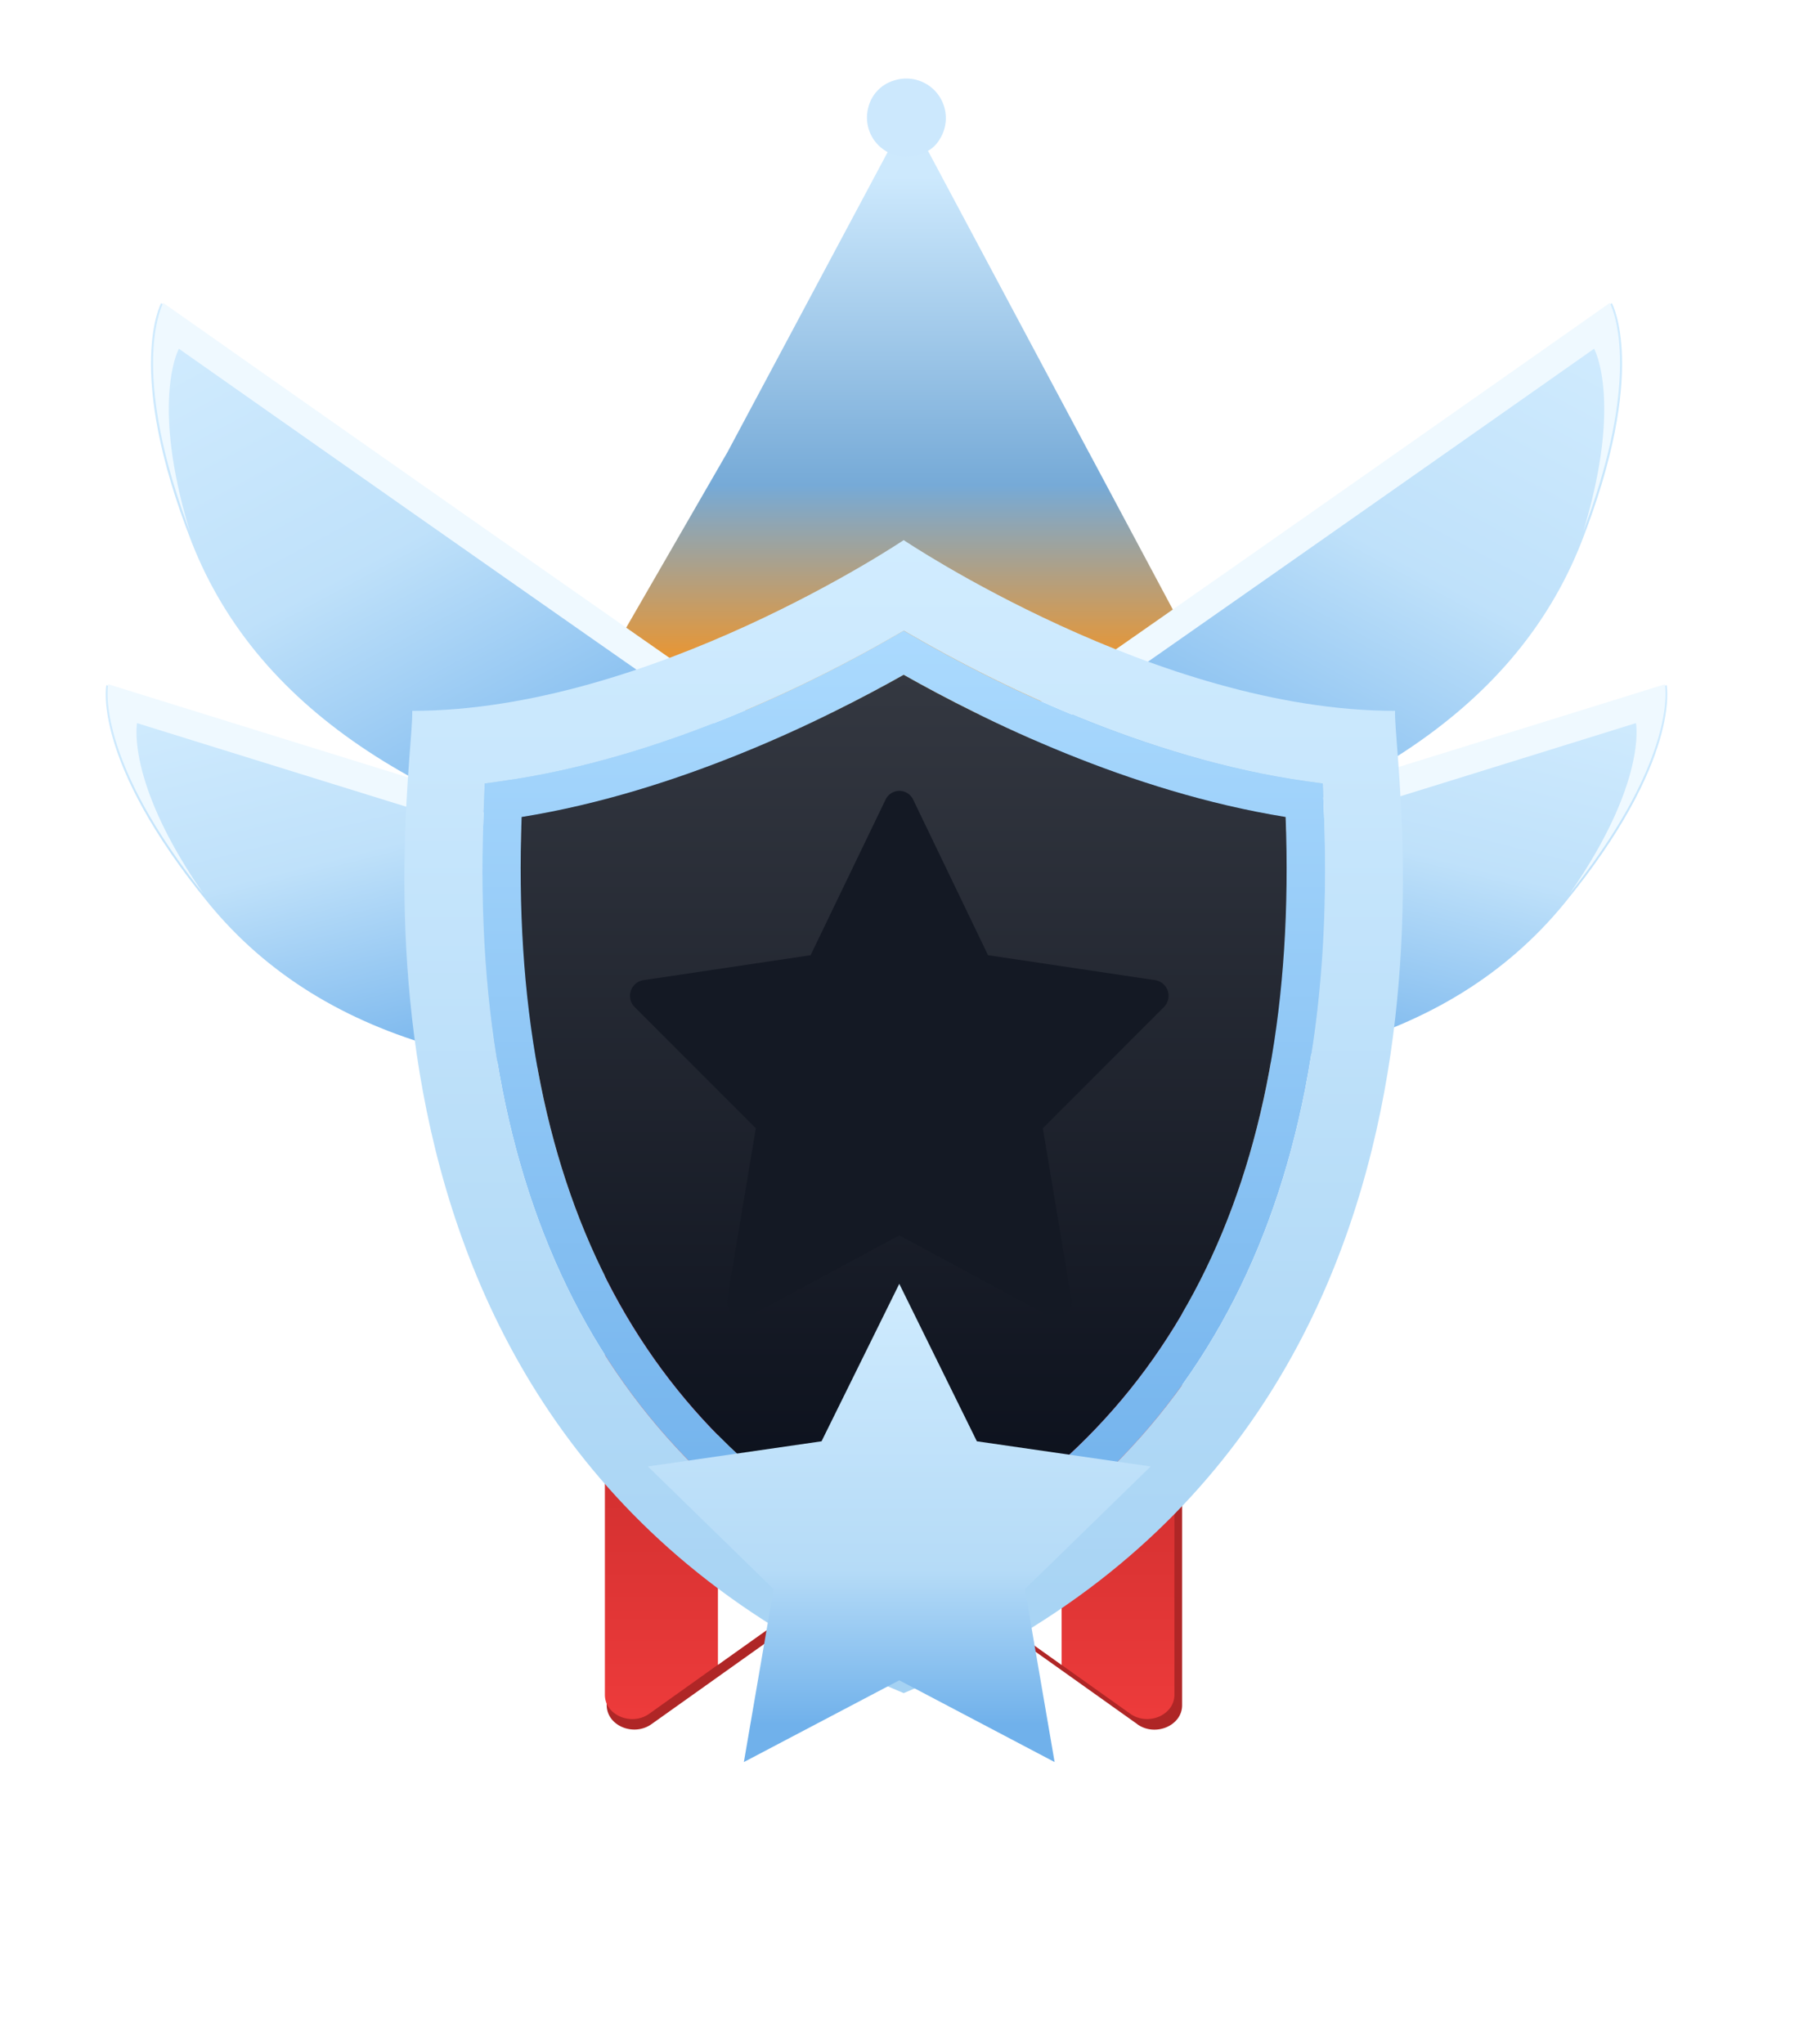 <svg width="23" height="26" viewBox="0 0 23 26" fill="none" xmlns="http://www.w3.org/2000/svg"><g filter="url(#a)"><path d="M13.85 4.751 11.553.446 9.255 4.75l-1.56 2.703.593 1.025c0-.223 1.462-.402 3.265-.402 1.804 0 3.265.18 3.265.402l.21-1.522L13.85 4.75Z" fill="url(#b)"/><path d="M11.96.762a.503.503 0 0 0-.587-.738.476.476 0 0 0-.32.317c-.132.43.307.815.743.583a.397.397 0 0 0 .163-.162Z" fill="#CCE8FD"/></g><path d="M11.866 11.941c-.241-.029-10.513-3.226-10.513-3.226s-.191.953 1.3 2.774c1.49 1.82 3.962 2.384 7.217 2.137 3.256-.247 3.67-.236 3.67-.236s-.3-1.283-1.674-1.449Z" fill="url(#c)"/><path d="M12.257 12.425c-.242-.03-10.513-3.227-10.513-3.227s-.148.743.844 2.17c-1.395-1.75-1.212-2.665-1.212-2.665s10.27 3.198 10.512 3.227a1.915 1.915 0 0 1 1.503 1.023 1.894 1.894 0 0 0-1.134-.53Z" fill="#EFF9FF"/><path d="M11.07 10.146c-.22-.101-9.02-6.29-9.02-6.29s-.473.848.388 3.04c.86 2.19 3.04 3.482 6.216 4.244 3.175.762 3.566.899 3.566.899s.11-1.315-1.15-1.893Z" fill="url(#d)"/><path d="M11.296 10.726c-.221-.101-9.02-6.29-9.02-6.29s-.367.66.139 2.323c-.792-2.091-.338-2.906-.338-2.906s8.798 6.19 9.019 6.29a1.914 1.914 0 0 1 1.117 1.435c-.2-.38-.524-.68-.917-.852Z" fill="#EFF9FF"/><path d="M10.69 11.941c.24-.029 10.512-3.226 10.512-3.226s.192.953-1.3 2.774c-1.49 1.82-3.961 2.384-7.216 2.137-3.256-.247-3.67-.236-3.67-.236s.3-1.283 1.674-1.449Z" fill="url(#e)"/><path d="M10.299 12.424c.241-.029 10.512-3.226 10.512-3.226s.149.742-.843 2.17c1.394-1.749 1.212-2.664 1.212-2.664s-10.271 3.198-10.512 3.227a1.914 1.914 0 0 0-1.503 1.023c.307-.3.707-.487 1.134-.53Z" fill="#EFF9FF"/><path d="M11.486 10.146c.22-.101 9.019-6.29 9.019-6.29s.474.848-.387 3.039c-.861 2.19-3.041 3.483-6.216 4.245-3.175.761-3.566.899-3.566.899s-.11-1.315 1.15-1.893Z" fill="url(#f)"/><path d="M11.26 10.726c.22-.101 9.019-6.29 9.019-6.29s.367.66-.138 2.323c.792-2.091.338-2.906.338-2.906s-8.798 6.19-9.02 6.29a1.915 1.915 0 0 0-1.117 1.435c.201-.38.524-.68.918-.852Z" fill="#EFF9FF"/><path d="m14.467 21.93-2.783-1.98a.539.539 0 0 0-.612 0l-2.783 1.98c-.23.164-.571.02-.571-.242V12.15h7.32v9.54c0 .26-.34.405-.57.242Z" fill="#AF2626"/><path d="M14.94 12.116v9.441c0 .259-.337.403-.564.24l-.872-.62-1.294-.922-.589-.419a.534.534 0 0 0-.606 0l-.589.42-1.294.92-.872.622c-.227.162-.565.018-.565-.24v-9.442h7.246Z" fill="url(#g)"/><path d="M10.427 14.728v5.528l-1.294.921v-6.45h1.294Zm3.078 0v6.45l-1.294-.922v-5.528h1.294Z" fill="#fff"/><g filter="url(#h)"><path d="M11.496 15.93c3.396-1.657 5.032-4.861 4.86-9.536-1.994-.32-3.848-1.238-4.86-1.808-1.013.572-2.866 1.488-4.86 1.808-.173 4.675 1.46 7.879 4.86 9.536Zm5.339-9.76c.24 5.044-1.522 8.494-5.235 10.252l-.104.049-.104-.05c-3.714-1.757-5.475-5.207-5.233-10.25l.007-.205.199-.028c2.072-.287 4.028-1.28 5.009-1.846l.122-.07.122.07c.98.566 2.936 1.56 5.004 1.846l.203.028.01.204Z" fill="url(#i)"/><path d="M17.747 5.042c-.034.786 1.484 9.28-6.251 12.494C3.758 14.322 5.278 5.828 5.244 5.042c3.026 0 6.252-2.172 6.252-2.172s3.226 2.172 6.25 2.172ZM11.6 16.422c3.713-1.758 5.475-5.208 5.235-10.252l-.008-.204-.203-.028c-2.068-.287-4.024-1.28-5.004-1.846l-.122-.07-.122.07c-.981.566-2.937 1.56-5.01 1.846l-.2.028-.007.204c-.242 5.044 1.52 8.494 5.232 10.252l.105.049.104-.05Z" fill="url(#j)"/><path d="M16.355 6.392c.173 4.675-1.46 7.88-4.86 9.536-3.398-1.655-5.032-4.86-4.859-9.536 1.992-.32 3.847-1.238 4.86-1.808 1.01.572 2.866 1.488 4.86 1.808Z" fill="url(#k)"/><path d="M13.437 12.764a.19.19 0 0 1-.09-.023l-1.907-1.028-1.906 1.028a.189.189 0 0 1-.091.023.2.2 0 0 1-.192-.235l.364-2.177L8.074 8.81a.202.202 0 0 1 .108-.342l2.13-.318.954-1.98a.194.194 0 0 1 .35 0l.953 1.98 2.13.318a.202.202 0 0 1 .108.341l-1.541 1.543.364 2.177a.2.2 0 0 1-.193.235Z" fill="#141924"/><g filter="url(#l)"><path d="m14.637 8.653-2.21-.32-.987-2.003-.989 2.003-2.209.32 1.599 1.56-.378 2.2 1.977-1.04 1.976 1.04-.378-2.2 1.6-1.56Z" fill="url(#m)"/></g></g><defs><linearGradient id="b" x1="11.553" y1="1.249" x2="11.553" y2="7.804" gradientUnits="userSpaceOnUse"><stop stop-color="#CDE9FD"/><stop offset=".599" stop-color="#76AAD7"/><stop offset="1" stop-color="#FF9213"/></linearGradient><linearGradient id="c" x1="9.326" y1="12.69" x2="8.009" y2="7.415" gradientUnits="userSpaceOnUse"><stop offset="0" stop-color="#74B3EC"/><stop offset=".542" stop-color="#BFE1FA"/><stop offset="1" stop-color="#D0EBFE"/></linearGradient><linearGradient id="d" x1="8.683" y1="9.927" x2="4.903" y2="2.867" gradientUnits="userSpaceOnUse"><stop offset="0" stop-color="#74B3EC"/><stop offset=".542" stop-color="#BFE1FA"/><stop offset="1" stop-color="#D0EBFE"/></linearGradient><linearGradient id="e" x1="13.229" y1="12.69" x2="14.546" y2="7.415" gradientUnits="userSpaceOnUse"><stop offset="0" stop-color="#74B3EC"/><stop offset=".542" stop-color="#BFE1FA"/><stop offset="1" stop-color="#D0EBFE"/></linearGradient><linearGradient id="f" x1="13.872" y1="9.927" x2="17.653" y2="2.867" gradientUnits="userSpaceOnUse"><stop offset="0" stop-color="#74B3EC"/><stop offset=".542" stop-color="#BFE1FA"/><stop offset="1" stop-color="#D0EBFE"/></linearGradient><linearGradient id="g" x1="11.318" y1="17.34" x2="11.318" y2="21.866" gradientUnits="userSpaceOnUse"><stop stop-color="#C72B2B"/><stop offset="1" stop-color="#ED3B3B"/></linearGradient><linearGradient id="i" x1="11.496" y1="4.021" x2="11.496" y2="16.471" gradientUnits="userSpaceOnUse"><stop stop-color="#ABDAFE"/><stop offset="1" stop-color="#6CAEEA"/></linearGradient><linearGradient id="j" x1="11.495" y1="2.87" x2="11.495" y2="17.536" gradientUnits="userSpaceOnUse"><stop stop-color="#D1ECFF"/><stop offset="1" stop-color="#A5D2F3"/></linearGradient><linearGradient id="k" x1="11.496" y1="4.584" x2="11.496" y2="15.928" gradientUnits="userSpaceOnUse"><stop stop-color="#343841"/><stop offset="1" stop-color="#080D19"/></linearGradient><linearGradient id="m" x1="11.44" y1="6.33" x2="11.44" y2="11.933" gradientUnits="userSpaceOnUse"><stop stop-color="#CFEBFE"/><stop offset=".651" stop-color="#B5DBF7"/><stop offset="1" stop-color="#70B1EB"/></linearGradient><filter id="a" x="7.695" y="0" width="7.333" height="9.479" filterUnits="userSpaceOnUse" color-interpolation-filters="sRGB"><feFlood flood-opacity="0" result="BackgroundImageFix"/><feBlend in="SourceGraphic" in2="BackgroundImageFix" result="shape"/><feColorMatrix in="SourceAlpha" values="0 0 0 0 0 0 0 0 0 0 0 0 0 0 0 0 0 0 127 0" result="hardAlpha"/><feOffset dy="1"/><feGaussianBlur stdDeviation="1"/><feComposite in2="hardAlpha" operator="arithmetic" k2="-1" k3="1"/><feColorMatrix values="0 0 0 0 0.882 0 0 0 0 0.953 0 0 0 0 0.996 0 0 0 1 0"/><feBlend in2="shape" result="effect1_innerShadow_187_56875"/></filter><filter id="h" x="1.145" y="2.87" width="20.702" height="22.667" filterUnits="userSpaceOnUse" color-interpolation-filters="sRGB"><feFlood flood-opacity="0" result="BackgroundImageFix"/><feColorMatrix in="SourceAlpha" values="0 0 0 0 0 0 0 0 0 0 0 0 0 0 0 0 0 0 127 0" result="hardAlpha"/><feOffset dy="4"/><feGaussianBlur stdDeviation="2"/><feComposite in2="hardAlpha" operator="out"/><feColorMatrix values="0 0 0 0 0 0 0 0 0 0 0 0 0 0 0 0 0 0 0.25 0"/><feBlend in2="BackgroundImageFix" result="effect1_dropShadow_187_56875"/><feBlend in="SourceGraphic" in2="effect1_dropShadow_187_56875" result="shape"/></filter><filter id="l" x=".242" y="2.33" width="22.395" height="22.082" filterUnits="userSpaceOnUse" color-interpolation-filters="sRGB"><feFlood flood-opacity="0" result="BackgroundImageFix"/><feColorMatrix in="SourceAlpha" values="0 0 0 0 0 0 0 0 0 0 0 0 0 0 0 0 0 0 127 0" result="hardAlpha"/><feOffset dy="4"/><feGaussianBlur stdDeviation="4"/><feComposite in2="hardAlpha" operator="out"/><feColorMatrix values="0 0 0 0 0.18 0 0 0 0 0.656 0 0 0 0 1 0 0 0 0.15 0"/><feBlend in2="BackgroundImageFix" result="effect1_dropShadow_187_56875"/><feBlend in="SourceGraphic" in2="effect1_dropShadow_187_56875" result="shape"/><feColorMatrix in="SourceAlpha" values="0 0 0 0 0 0 0 0 0 0 0 0 0 0 0 0 0 0 127 0" result="hardAlpha"/><feOffset dy="2"/><feGaussianBlur stdDeviation="2"/><feComposite in2="hardAlpha" operator="arithmetic" k2="-1" k3="1"/><feColorMatrix values="0 0 0 0 1 0 0 0 0 1 0 0 0 0 1 0 0 0 0.25 0"/><feBlend in2="shape" result="effect2_innerShadow_187_56875"/></filter></defs></svg>